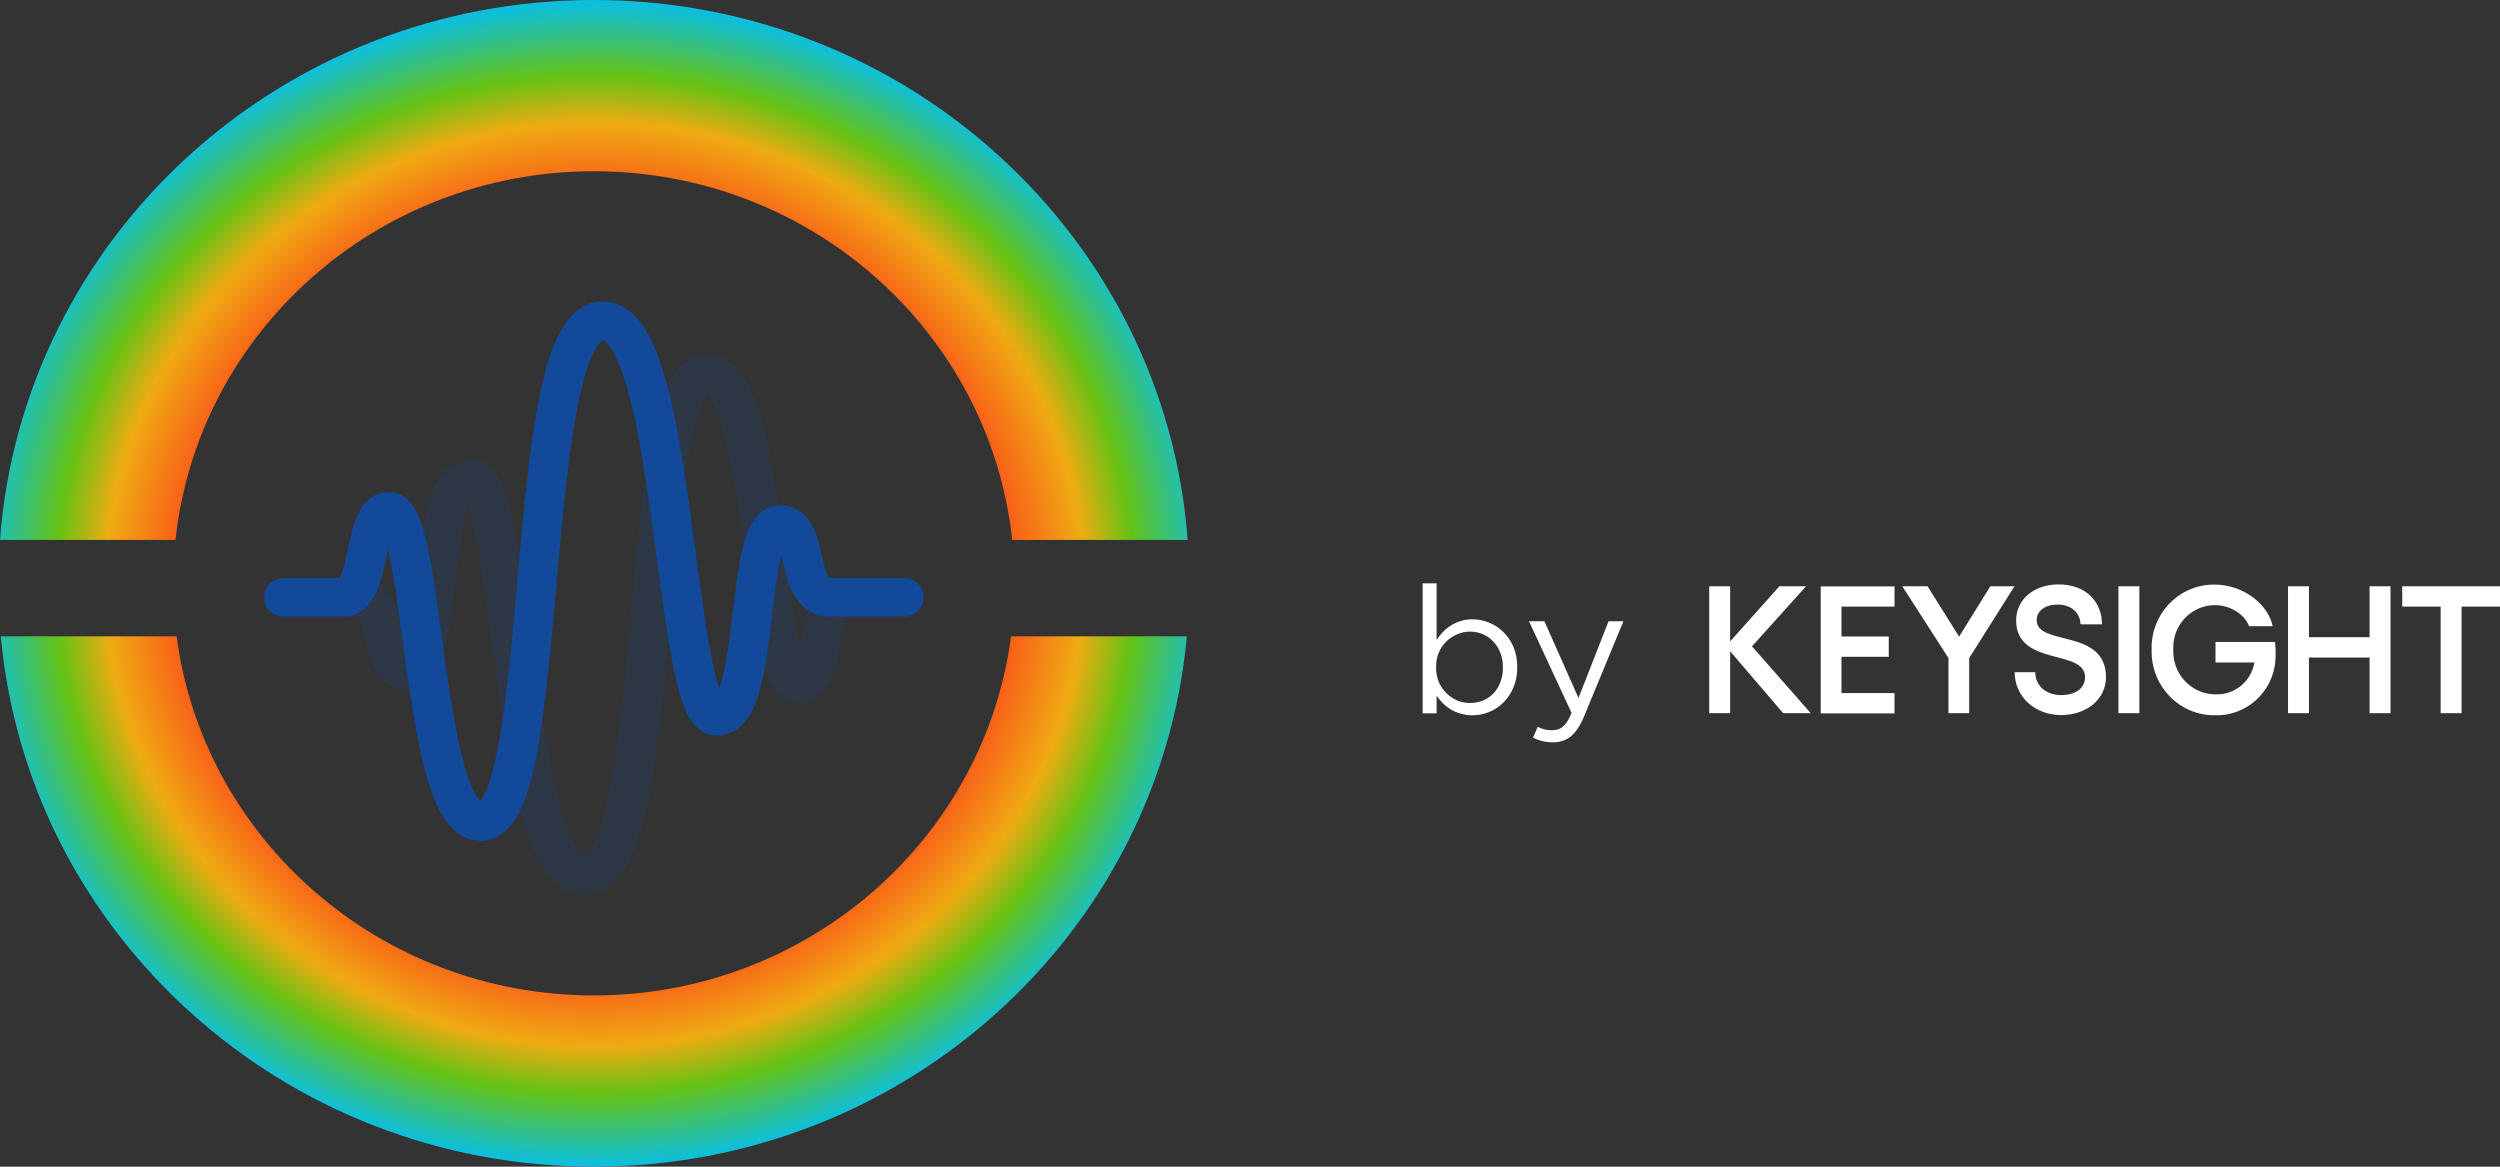 <svg width="180" height="84" viewBox="0 0 180 84" fill="none" xmlns="http://www.w3.org/2000/svg">
<rect x="0" y="0" width="180" height="84" fill="#333333" stroke="none"/>
<g id="Group 3465570">
<g id="Group 3465606">
<path id="Vector" d="M85.454 45.818C83.485 67.225 65.12 84 42.755 84C20.391 84 2.026 67.225 0.057 45.818H12.717C14.63 60.401 27.349 71.67 42.755 71.67C58.162 71.67 70.882 60.401 72.794 45.818H85.454Z" fill="url(#paint0_radial_560_380)"/>
<path id="Vector_2" d="M85.513 38.876C83.882 17.139 65.362 0 42.757 0C20.151 0 1.631 17.139 0 38.876H12.636C14.229 23.958 27.107 12.33 42.757 12.33C58.406 12.33 71.284 23.958 72.878 38.876H85.513Z" fill="url(#paint1_radial_560_380)"/>
<path id="Vector_3" fill-rule="evenodd" clip-rule="evenodd" d="M36.502 59.733C36.036 60.187 35.398 60.542 34.608 60.542C33.359 60.542 32.519 59.718 32.009 58.955C31.485 58.171 31.086 57.142 30.765 56.049C30.115 53.845 29.658 50.959 29.267 48.175C29.166 47.459 29.07 46.751 28.976 46.058C28.697 44.006 28.437 42.096 28.141 40.565C28.072 40.207 28.003 39.882 27.934 39.59C27.893 39.773 27.852 39.969 27.807 40.177L27.803 40.196C27.645 40.931 27.448 41.855 27.116 42.592C26.806 43.284 26.106 44.388 24.687 44.388H20.435C19.652 44.388 19.018 43.766 19.018 42.999C19.018 42.232 19.652 41.611 20.435 41.611H24.455C24.474 41.575 24.496 41.53 24.522 41.474C24.711 41.052 24.856 40.432 25.029 39.622C25.04 39.574 25.05 39.525 25.061 39.474C25.209 38.779 25.389 37.937 25.663 37.266C25.917 36.645 26.558 35.428 28.006 35.428C28.742 35.428 29.253 35.834 29.543 36.167C29.828 36.496 30.029 36.894 30.179 37.26C30.482 38.002 30.72 38.984 30.926 40.048C31.238 41.661 31.513 43.684 31.795 45.76C31.887 46.437 31.98 47.12 32.075 47.795C32.469 50.596 32.903 53.294 33.488 55.279C33.783 56.28 34.087 56.996 34.38 57.433C34.459 57.552 34.525 57.631 34.575 57.684C34.67 57.566 34.799 57.365 34.945 57.042C35.319 56.216 35.654 54.944 35.951 53.28C36.503 50.187 36.865 46.109 37.239 41.881C37.265 41.589 37.291 41.296 37.317 41.002C37.717 36.515 38.146 31.924 38.862 28.451C39.218 26.726 39.665 25.167 40.272 24.008C40.842 22.918 41.818 21.703 43.41 21.703C44.807 21.703 45.762 22.642 46.367 23.565C46.99 24.516 47.475 25.783 47.873 27.163C48.676 29.94 49.246 33.593 49.736 37.145C49.865 38.088 49.99 39.024 50.111 39.938C50.454 42.518 50.775 44.93 51.138 46.87C51.348 47.997 51.562 48.895 51.779 49.54C51.833 49.395 51.888 49.227 51.944 49.035C52.282 47.866 52.498 46.254 52.709 44.505C52.73 44.332 52.751 44.157 52.772 43.982C52.955 42.452 53.146 40.858 53.436 39.615C53.596 38.929 53.812 38.227 54.142 37.666C54.462 37.122 55.104 36.379 56.184 36.379C56.777 36.379 57.312 36.568 57.747 36.915C58.153 37.238 58.407 37.646 58.575 37.998C58.856 38.592 59.022 39.33 59.147 39.891C59.162 39.957 59.177 40.02 59.19 40.08C59.347 40.768 59.473 41.211 59.636 41.487C59.679 41.56 59.709 41.595 59.724 41.609C59.733 41.61 59.746 41.611 59.766 41.611H65.08C65.863 41.611 66.497 42.232 66.497 42.999C66.497 43.766 65.863 44.388 65.08 44.388H59.766C59.181 44.388 58.639 44.236 58.17 43.933C57.715 43.64 57.402 43.25 57.181 42.876C56.766 42.171 56.565 41.306 56.424 40.686C56.414 40.642 56.404 40.6 56.395 40.559C56.346 40.343 56.302 40.152 56.261 39.982C56.24 40.061 56.22 40.144 56.199 40.233C55.946 41.319 55.774 42.754 55.585 44.326C55.566 44.493 55.545 44.662 55.524 44.832C55.319 46.534 55.081 48.372 54.672 49.791C54.468 50.495 54.19 51.215 53.772 51.786C53.336 52.381 52.627 52.958 51.616 52.958C50.819 52.958 50.271 52.501 49.959 52.128C49.648 51.754 49.42 51.291 49.245 50.845C48.889 49.939 48.602 48.721 48.349 47.37C47.972 45.354 47.637 42.833 47.291 40.228C47.172 39.328 47.051 38.419 46.926 37.516C46.435 33.949 45.887 30.482 45.146 27.92C44.773 26.629 44.379 25.672 43.981 25.066C43.786 24.767 43.625 24.61 43.519 24.535C43.47 24.5 43.44 24.488 43.428 24.483C43.42 24.48 43.416 24.48 43.412 24.48L43.41 24.48C43.403 24.483 43.37 24.498 43.313 24.547C43.188 24.652 43.005 24.871 42.794 25.274C42.368 26.088 41.982 27.346 41.641 29.001C40.963 32.291 40.544 36.715 40.141 41.243C40.114 41.551 40.087 41.859 40.059 42.167C39.689 46.345 39.318 50.541 38.743 53.758C38.436 55.475 38.055 57.021 37.536 58.167C37.277 58.739 36.947 59.3 36.502 59.733ZM34.694 57.781C34.694 57.781 34.689 57.781 34.679 57.775C34.689 57.778 34.694 57.781 34.694 57.781ZM24.381 41.724C24.381 41.724 24.386 41.715 24.398 41.705C24.387 41.72 24.381 41.724 24.381 41.724Z" fill="#124999"/>
<path id="Vector_4" fill-rule="evenodd" clip-rule="evenodd" d="M49.013 26.349C49.479 25.895 50.117 25.54 50.907 25.54C52.156 25.54 52.995 26.364 53.505 27.127C54.031 27.911 54.429 28.941 54.75 30.033C55.399 32.237 55.856 35.123 56.248 37.908C56.349 38.623 56.445 39.332 56.539 40.024C56.818 42.076 57.078 43.986 57.374 45.518C57.443 45.875 57.512 46.2 57.581 46.492C57.621 46.309 57.663 46.113 57.708 45.905L57.712 45.887C57.87 45.151 58.067 44.227 58.399 43.49C58.709 42.798 59.409 41.695 60.828 41.695H65.08C65.863 41.695 66.497 42.316 66.497 43.083C66.497 43.85 65.863 44.471 65.08 44.471H61.06C61.041 44.507 61.019 44.552 60.993 44.608C60.804 45.03 60.659 45.65 60.485 46.46C60.475 46.508 60.464 46.558 60.454 46.608C60.306 47.304 60.127 48.146 59.852 48.817C59.598 49.437 58.957 50.655 57.508 50.655C56.773 50.655 56.262 50.249 55.972 49.915C55.686 49.586 55.486 49.188 55.336 48.822C55.033 48.081 54.794 47.098 54.589 46.034C54.277 44.421 54.002 42.398 53.72 40.322C53.628 39.645 53.535 38.962 53.44 38.287C53.046 35.486 52.612 32.788 52.027 30.803C51.732 29.802 51.428 29.086 51.135 28.649C51.056 28.53 50.991 28.451 50.94 28.398C50.845 28.516 50.716 28.718 50.57 29.04C50.196 29.866 49.861 31.138 49.564 32.802C49.012 35.895 48.65 39.973 48.276 44.201C48.25 44.493 48.224 44.786 48.197 45.08C47.798 49.567 47.369 54.158 46.653 57.631C46.297 59.356 45.85 60.916 45.244 62.074C44.673 63.164 43.697 64.379 42.105 64.379C40.708 64.379 39.754 63.44 39.148 62.517C38.525 61.566 38.04 60.299 37.642 58.919C36.839 56.142 36.269 52.49 35.779 48.937C35.649 47.994 35.525 47.058 35.403 46.144C35.06 43.564 34.74 41.152 34.377 39.212C34.167 38.085 33.953 37.187 33.736 36.542C33.682 36.687 33.627 36.855 33.571 37.047C33.233 38.216 33.017 39.828 32.806 41.577C32.785 41.75 32.764 41.925 32.743 42.1C32.56 43.63 32.369 45.224 32.079 46.468C31.919 47.153 31.703 47.855 31.373 48.416C31.053 48.96 30.411 49.703 29.33 49.703C28.738 49.703 28.203 49.514 27.768 49.167C27.362 48.844 27.108 48.436 26.941 48.084C26.659 47.49 26.493 46.752 26.367 46.191C26.353 46.125 26.338 46.062 26.325 46.002C26.168 45.314 26.042 44.871 25.879 44.595C25.836 44.522 25.805 44.487 25.791 44.473C25.783 44.472 25.769 44.471 25.75 44.471H20.435C19.652 44.471 19.018 43.85 19.018 43.083C19.018 42.316 19.652 41.695 20.435 41.695H25.75C26.334 41.695 26.876 41.846 27.345 42.149C27.799 42.442 28.113 42.832 28.334 43.206C28.749 43.911 28.95 44.776 29.091 45.396C29.101 45.44 29.111 45.482 29.12 45.523C29.169 45.739 29.213 45.93 29.254 46.1C29.274 46.021 29.295 45.938 29.316 45.849C29.569 44.763 29.741 43.328 29.93 41.757C29.95 41.589 29.97 41.42 29.991 41.251C30.196 39.548 30.434 37.71 30.843 36.291C31.047 35.588 31.325 34.867 31.743 34.296C32.179 33.701 32.888 33.124 33.899 33.124C34.696 33.124 35.245 33.581 35.556 33.954C35.868 34.328 36.094 34.791 36.27 35.237C36.626 36.143 36.913 37.362 37.166 38.712C37.542 40.728 37.877 43.249 38.224 45.854C38.343 46.754 38.464 47.663 38.588 48.566C39.08 52.133 39.628 55.6 40.369 58.162C40.742 59.453 41.136 60.41 41.533 61.017C41.729 61.315 41.89 61.472 41.995 61.547C42.044 61.582 42.075 61.594 42.087 61.599C42.095 61.601 42.099 61.602 42.103 61.602L42.105 61.601C42.112 61.599 42.145 61.584 42.202 61.536C42.327 61.43 42.51 61.212 42.721 60.807C43.147 59.994 43.533 58.736 43.874 57.081C44.553 53.792 44.971 49.367 45.373 44.839C45.401 44.531 45.428 44.223 45.455 43.915C45.825 39.737 46.197 35.541 46.772 32.324C47.079 30.607 47.46 29.061 47.979 27.915C48.237 27.343 48.568 26.783 49.013 26.349ZM50.821 28.301C50.821 28.301 50.826 28.302 50.836 28.307C50.826 28.304 50.821 28.301 50.821 28.301ZM61.134 44.358C61.134 44.358 61.129 44.367 61.118 44.377C61.128 44.362 61.134 44.358 61.134 44.358Z" fill="#124999" fill-opacity="0.18"/>
</g>
<g id="Group 3465607">
<path id="Vector_5" d="M109.242 48.039C109.242 47.492 109.151 47.004 108.968 46.577C108.786 46.15 108.542 45.79 108.237 45.501C107.933 45.202 107.585 44.974 107.193 44.821C106.81 44.667 106.419 44.59 106.019 44.59C105.706 44.59 105.418 44.633 105.157 44.719C104.905 44.795 104.674 44.902 104.466 45.039C104.257 45.167 104.065 45.321 103.891 45.501C103.726 45.68 103.574 45.868 103.435 46.065V42H102.43V51.359H103.435V50.09C103.565 50.277 103.713 50.458 103.878 50.628C104.052 50.799 104.244 50.949 104.453 51.077C104.661 51.205 104.896 51.308 105.157 51.384C105.418 51.462 105.706 51.5 106.019 51.5C106.428 51.5 106.823 51.423 107.206 51.269C107.598 51.106 107.942 50.88 108.237 50.589C108.542 50.29 108.786 49.928 108.968 49.5C109.151 49.073 109.242 48.586 109.242 48.039ZM108.211 48.051C108.211 48.453 108.146 48.816 108.016 49.141C107.894 49.458 107.724 49.726 107.507 49.949C107.298 50.162 107.045 50.329 106.75 50.449C106.462 50.56 106.158 50.615 105.836 50.615C105.523 50.615 105.218 50.555 104.922 50.436C104.635 50.308 104.374 50.133 104.139 49.91C103.913 49.688 103.73 49.419 103.591 49.102C103.461 48.778 103.396 48.423 103.396 48.039C103.396 47.654 103.461 47.303 103.591 46.988C103.73 46.671 103.913 46.401 104.139 46.18C104.374 45.958 104.635 45.787 104.922 45.667C105.218 45.538 105.523 45.475 105.836 45.475C106.158 45.475 106.462 45.535 106.75 45.654C107.037 45.774 107.289 45.949 107.507 46.18C107.724 46.401 107.894 46.671 108.016 46.988C108.146 47.303 108.211 47.659 108.211 48.051Z" fill="white"/>
<path id="Vector_6" d="M116.887 44.73H115.817L113.651 50.256L111.197 44.73H110.088L113.155 51.333C112.955 51.803 112.75 52.128 112.541 52.307C112.333 52.487 112.076 52.577 111.771 52.577C111.554 52.577 111.363 52.555 111.197 52.513C111.041 52.479 110.88 52.419 110.714 52.333L110.375 53.115C110.601 53.227 110.827 53.308 111.054 53.358C111.28 53.418 111.532 53.448 111.811 53.448C112.315 53.448 112.742 53.308 113.09 53.025C113.446 52.744 113.768 52.26 114.055 51.577L116.887 44.73Z" fill="white"/>
<path id="Vector_7" d="M128.39 51.352L124.571 46.892V51.352H123.064V42.21H124.571V46.181L128.118 42.21H130.04L126.143 46.537L130.378 51.352H128.39ZM136.405 42.21V43.674H132.586V45.824H135.99V47.288H132.586V49.901H136.405V51.365H131.092V42.223H136.405V42.21ZM138.783 42.21L141.056 45.837L143.304 42.21H145.044L141.783 47.381V51.352H140.29V47.381L136.964 42.21H138.783ZM145.057 48.397H146.538C146.538 49.373 147.317 50.046 148.395 50.046C149.474 50.046 150.123 49.532 150.123 48.753C150.123 46.695 145.161 48.014 145.161 44.663C145.161 43.16 146.447 42.078 148.214 42.078C150.292 42.078 151.344 43.423 151.344 44.954H149.798C149.773 44.135 149.149 43.529 148.162 43.529C147.252 43.529 146.642 43.977 146.642 44.65C146.642 46.55 151.63 45.217 151.63 48.753C151.63 50.336 150.253 51.484 148.395 51.484C146.538 51.484 145.057 50.191 145.057 48.397ZM152.526 42.21H154.033V51.352H152.526V42.21ZM163.841 47.104C163.906 49.465 162.061 51.431 159.736 51.497C159.645 51.497 159.554 51.497 159.463 51.497C156.969 51.523 154.943 49.492 154.917 46.959C154.917 46.906 154.917 46.84 154.917 46.787C154.839 44.267 156.788 42.17 159.268 42.091C159.333 42.091 159.398 42.091 159.463 42.091C161.49 42.091 163.308 43.489 163.633 45.085H161.932C161.593 44.189 160.529 43.568 159.463 43.568C157.801 43.581 156.462 44.954 156.476 46.642C156.476 46.682 156.476 46.734 156.476 46.774C156.411 48.475 157.709 49.914 159.385 49.993C159.45 49.993 159.516 49.993 159.58 49.993C160.931 50.02 162.088 49.043 162.321 47.697H159.516V46.22H163.802C163.828 46.51 163.854 46.8 163.841 47.104ZM172.116 42.21V51.352H170.609V47.341H166.244V51.352H164.738V42.21H166.244V45.877H170.609V42.21H172.116ZM180.001 43.674H177.234V51.352H175.727V43.674H172.96V42.21H180.001V43.674Z" fill="white"/>
</g>
</g>
<defs>
<radialGradient id="paint0_radial_560_380" cx="0" cy="0" r="1" gradientUnits="userSpaceOnUse" gradientTransform="translate(42.826 42.1) scale(44.22 41.629)">
<stop offset="0.664" stop-color="#FB5019"/>
<stop offset="0.798" stop-color="#EFAB13"/>
<stop offset="0.88" stop-color="#65C214"/>
<stop offset="1" stop-color="#0FBFD9"/>
</radialGradient>
<radialGradient id="paint1_radial_560_380" cx="0" cy="0" r="1" gradientUnits="userSpaceOnUse" gradientTransform="translate(42.827 42.1) scale(44.22 41.629)">
<stop offset="0.664" stop-color="#FB5019"/>
<stop offset="0.798" stop-color="#EFAB13"/>
<stop offset="0.88" stop-color="#65C214"/>
<stop offset="1" stop-color="#0FBFD9"/>
</radialGradient>
</defs>
</svg>
